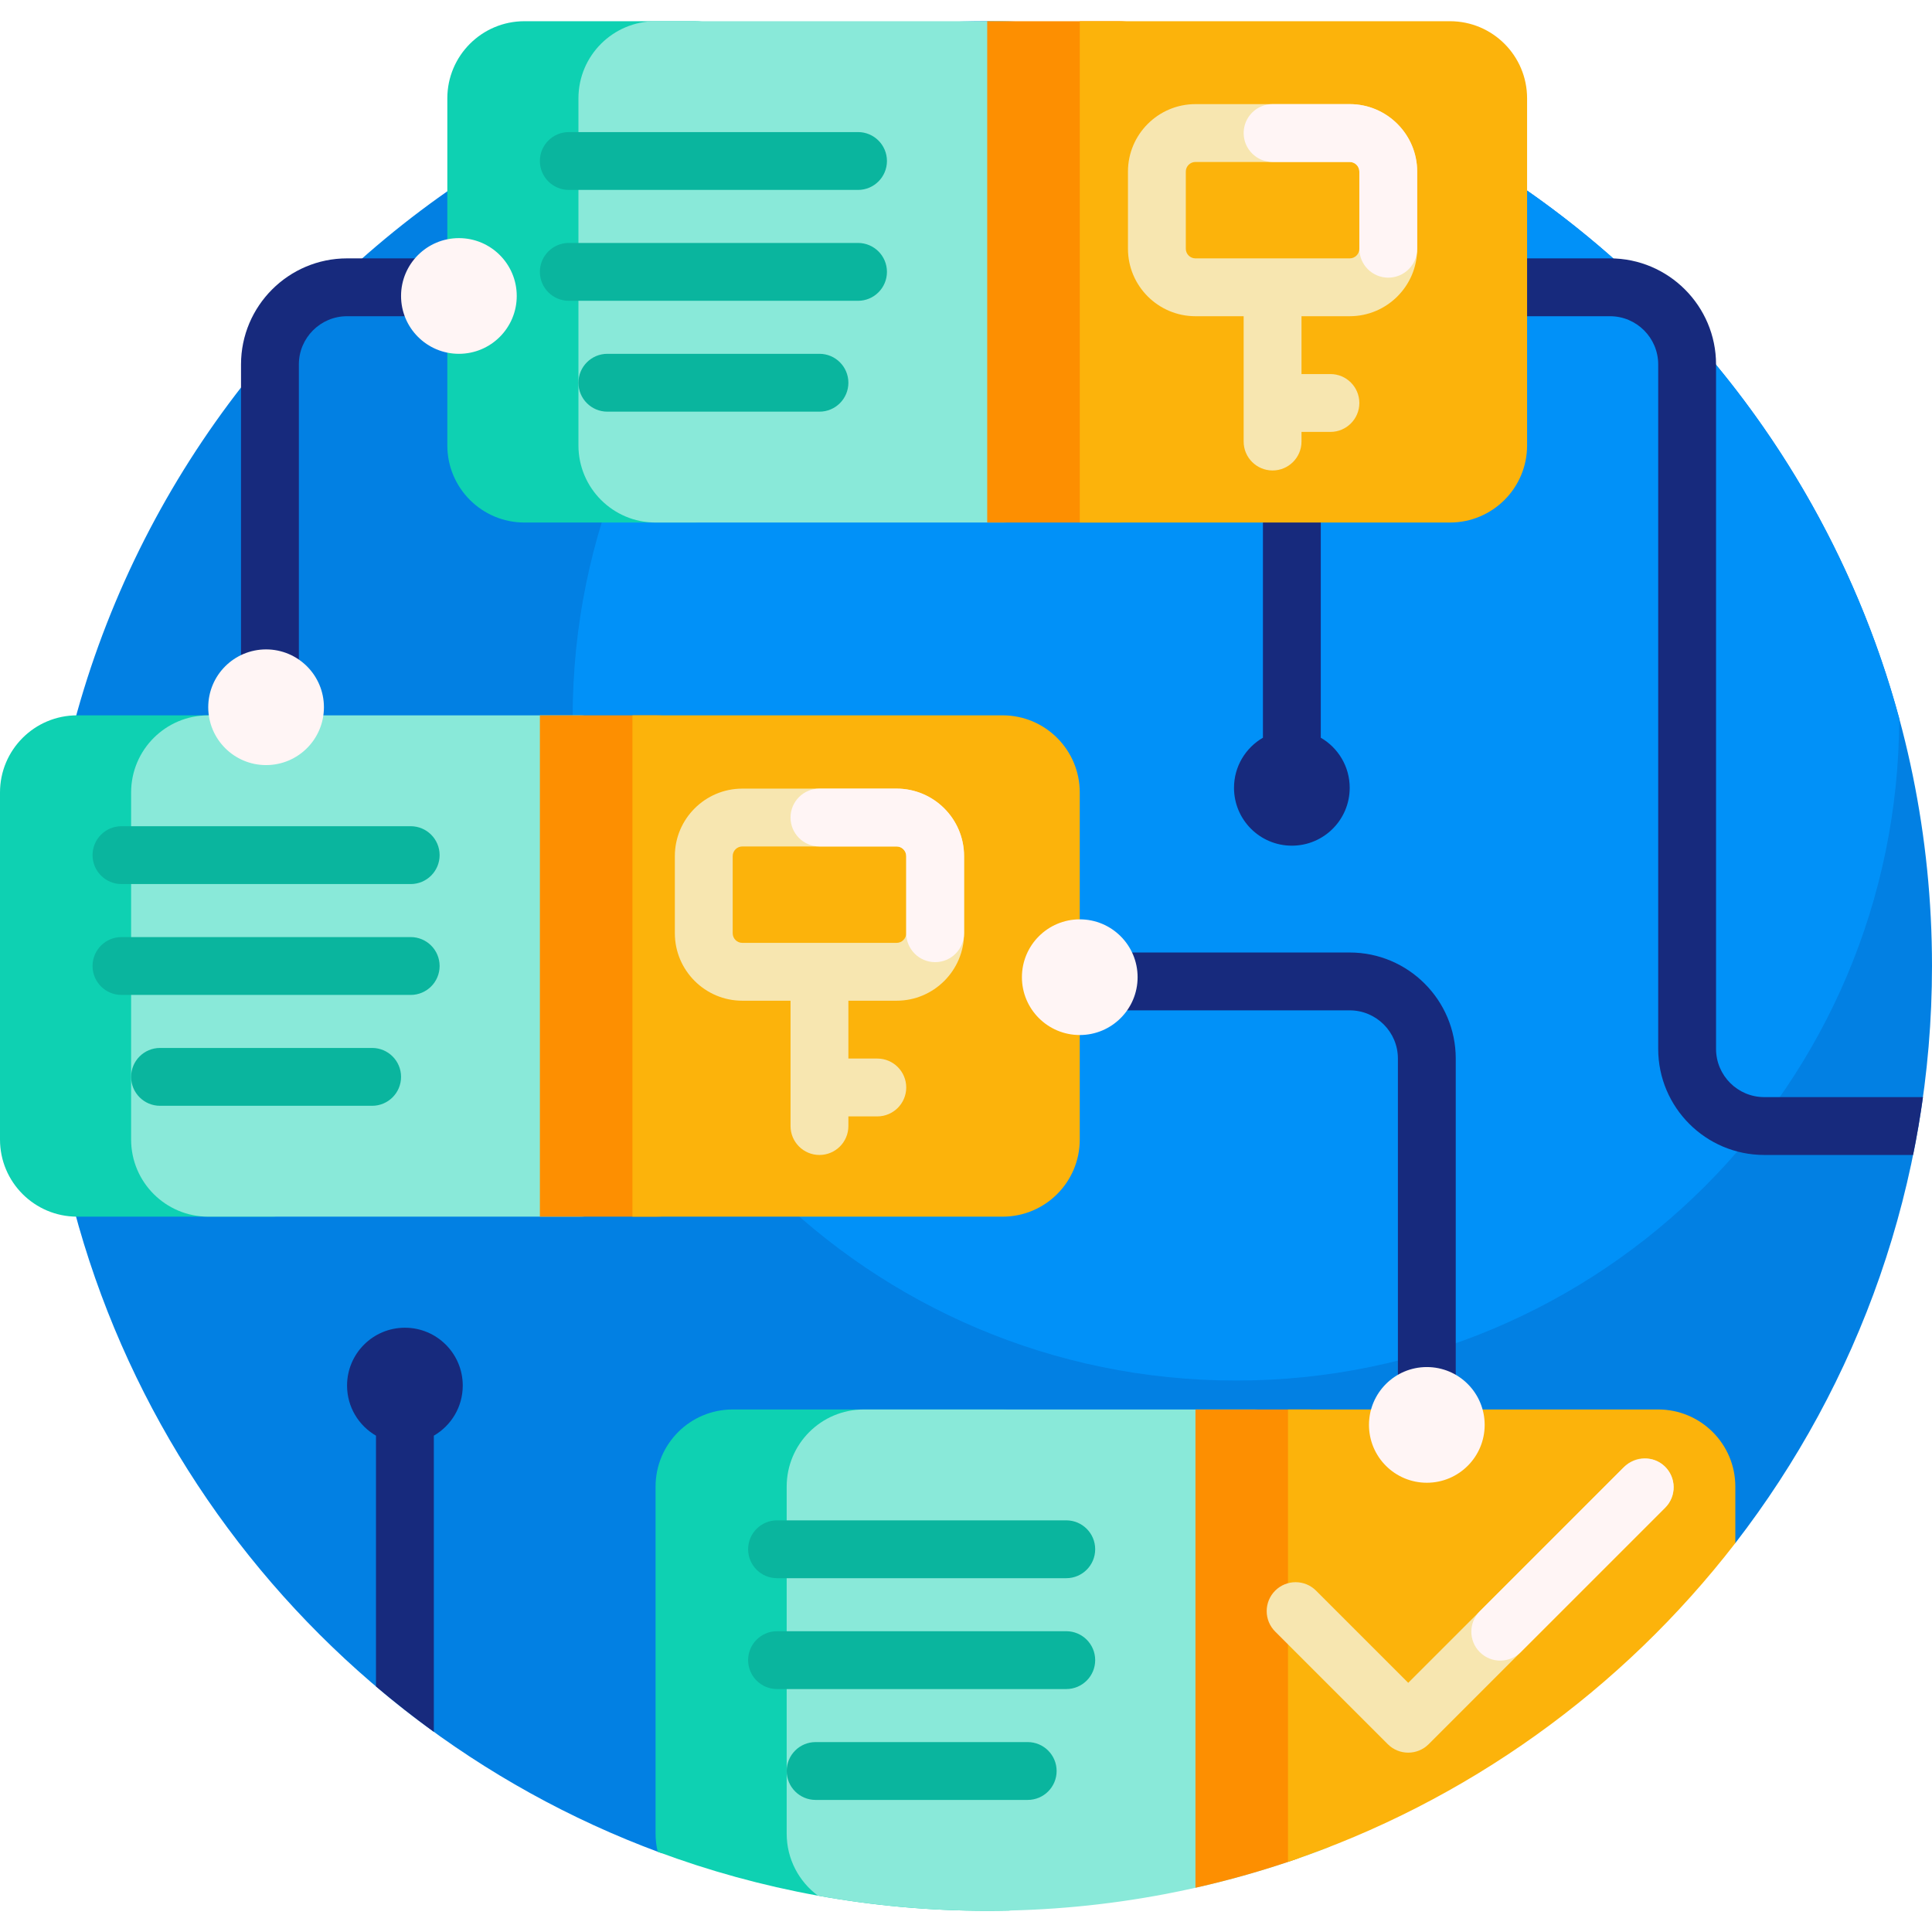 <svg id="Capa_1" enable-background="new 0 0 501 501" height="512" viewBox="0 0 501 501" width="512" xmlns="http://www.w3.org/2000/svg"><g><path d="m171.06 480.376c-93.039-34.391-159.483-123.652-160.056-228.508-.741-135.508 109.487-246.369 244.998-246.368 135.309.001 244.998 109.691 244.998 245 0 56.35-19.024 108.257-51 149.649h-197.011c-42.152 0-76.322 34.171-76.322 76.322 0 2.896-2.89 4.909-5.607 3.905z" fill="#0280e3"/><path d="m492.499 186.288c-.155 94.86-77.102 171.712-171.999 171.712-94.993 0-172-77.007-172-172 0-94.897 76.851-171.844 171.712-171.999 83.699 22.67 149.616 88.588 172.287 172.287z" fill="#0191f8"/><path d="m120 359.302c0 5.552-3.017 10.399-7.5 12.993v76.803c-5.155-3.731-10.158-7.658-15-11.77v-65.034c-4.483-2.594-7.5-7.441-7.5-12.993 0-8.284 6.716-15 15-15s15 6.717 15 15.001zm100-277.302c4.142 0 7.5-3.357 7.5-7.5s-3.358-7.5-7.5-7.5h-130c-15.164 0-27.5 12.337-27.5 27.5v120c0 4.143 3.358 7.5 7.5 7.5s7.5-3.357 7.5-7.5v-120c0-6.893 5.607-12.5 12.5-12.5zm237.5 202.5c-6.893 0-12.5-5.607-12.5-12.5v-177.5c0-15.163-12.336-27.5-27.5-27.5h-130c-4.142 0-7.5 3.357-7.5 7.5s3.358 7.5 7.5 7.5h130c6.893 0 12.5 5.607 12.5 12.5v177.5c0 15.163 12.336 27.5 27.5 27.5h38.599c1.004-4.948 1.859-9.949 2.561-15zm-130-170v76.803c-4.483 2.594-7.5 7.441-7.5 12.993 0 8.284 6.716 15 15 15s15-6.716 15-15c0-5.552-3.017-10.399-7.5-12.993v-65.033c-4.842-4.112-9.845-8.039-15-11.77zm22.5 132.5h-200c-4.142 0-7.5 3.357-7.5 7.5s3.358 7.5 7.5 7.5h200c6.893 0 12.5 5.607 12.5 12.5v100c0 4.143 3.358 7.5 7.5 7.5s7.5-3.357 7.5-7.5v-100c0-15.163-12.336-27.5-27.5-27.5z" fill="#172a7d"/><path d="m90 205.5v90c0 11.046-8.954 20-20 20h-50c-11.046 0-20-8.954-20-20v-90c0-11.046 8.954-20 20-20h50c11.046 0 20 8.954 20 20zm170 160h-70c-11.046 0-20 8.954-20 20v90c0 1.614.192 3.184.553 4.687 26.604 9.902 55.394 15.313 85.447 15.313 1.869 0 3.732-.021 5.591-.063 10.302-.811 18.409-9.427 18.409-19.937v-90c0-11.046-8.954-20-20-20zm-60-250v-90c0-11.046-8.954-20-20-20h-44c-11.046 0-20 8.954-20 20v90c0 11.046 8.954 20 20 20h44c11.046 0 20-8.954 20-20z" fill="#0ed1b2"/><path d="m260 135.5h-90c-11.046 0-20-8.954-20-20v-90c0-11.046 8.954-20 20-20h90c11.046 0 20 8.954 20 20v90c0 11.046-8.954 20-20 20zm-110 50h-96c-11.046 0-20 8.954-20 20v90c0 11.046 8.954 20 20 20h96c11.046 0 20-8.954 20-20v-90c0-11.046-8.954-20-20-20zm175.12 180h-101.12c-11.046 0-20 8.954-20 20v90c0 6.59 3.187 12.435 8.104 16.078 14.242 2.576 28.912 3.922 43.896 3.922 31.332 0 61.291-5.882 88.832-16.601.189-1.105.288-2.24.288-3.399v-90c0-11.046-8.954-20-20-20z" fill="#89e9d9"/><path d="m140 41.75c0-4.142 3.358-7.5 7.5-7.5h75c4.142 0 7.5 3.358 7.5 7.5s-3.358 7.5-7.5 7.5h-75c-4.142 0-7.5-3.358-7.5-7.5zm90 28.75c0-4.142-3.358-7.5-7.5-7.5h-75c-4.142 0-7.5 3.358-7.5 7.5s3.358 7.5 7.5 7.5h75c4.142 0 7.5-3.358 7.5-7.5zm-10 28.75c0-4.142-3.358-7.5-7.5-7.5h-55c-4.142 0-7.5 3.358-7.5 7.5 0 4.142 3.358 7.5 7.5 7.5h55c4.142 0 7.5-3.358 7.5-7.5zm-113.5 115h-75c-4.142 0-7.5 3.358-7.5 7.5s3.358 7.5 7.5 7.5h75c4.142 0 7.5-3.358 7.5-7.5s-3.358-7.5-7.5-7.5zm0 28.75h-75c-4.142 0-7.5 3.358-7.5 7.5s3.358 7.5 7.5 7.5h75c4.142 0 7.5-3.358 7.5-7.5s-3.358-7.5-7.5-7.5zm-10 28.75h-55c-4.142 0-7.5 3.358-7.5 7.5 0 4.142 3.358 7.5 7.5 7.5h55c4.142 0 7.5-3.358 7.5-7.5 0-4.142-3.358-7.5-7.5-7.5zm97.5 130c0 4.142 3.358 7.5 7.5 7.5h75c4.142 0 7.5-3.358 7.5-7.5s-3.358-7.5-7.5-7.5h-75c-4.142 0-7.5 3.358-7.5 7.5zm82.5 21.25h-75c-4.142 0-7.5 3.358-7.5 7.5s3.358 7.5 7.5 7.5h75c4.142 0 7.5-3.358 7.5-7.5s-3.358-7.5-7.5-7.5zm-10 28.75h-55c-4.142 0-7.5 3.358-7.5 7.5 0 4.142 3.358 7.5 7.5 7.5h55c4.142 0 7.5-3.358 7.5-7.5 0-4.142-3.358-7.5-7.5-7.5z" fill="#0ab59e"/><path d="m310 115.5c0 11.046-8.954 20-20 20h-34v-130h34c11.046 0 20 8.954 20 20zm-140 70h-30v130h30c11.046 0 20-8.954 20-20v-90c0-11.046-8.954-20-20-20zm170 180h-30v124.029c8.914-2.005 17.643-4.496 26.16-7.444 2.29-.792 3.84-2.931 3.84-5.354z" fill="#fd8f01"/><path d="m376 135.5h-96v-130h96c11.046 0 20 8.954 20 20v90c0 11.046-8.954 20-20 20zm-42 347.322c46.44-15.585 86.669-44.705 116-82.673v-14.649c0-11.046-8.954-20-20-20h-96zm-74-167.322h-96v-130h96c11.046 0 20 8.954 20 20v90c0 11.046-8.954 20-20 20z" fill="#fcb30b"/><path d="m431.803 390.97-61.324 61.324c-1.464 1.464-3.384 2.197-5.303 2.197s-3.839-.732-5.303-2.197l-29.202-29.202c-2.929-2.929-2.929-7.678 0-10.606 2.929-2.929 7.678-2.929 10.606 0l23.899 23.899 56.021-56.021c2.929-2.929 7.678-2.929 10.606 0 2.929 2.928 2.929 7.677 0 10.606zm-101.803-268.97c-4.142 0-7.5-3.357-7.5-7.5v-32.5h-12.5c-9.649 0-17.5-7.851-17.5-17.5v-20c0-9.649 7.851-17.5 17.5-17.5h40c9.649 0 17.5 7.851 17.5 17.5v20c0 9.649-7.851 17.5-17.5 17.5h-12.5v15h7.5c4.142 0 7.5 3.357 7.5 7.5s-3.358 7.5-7.5 7.5h-7.5v2.5c0 4.143-3.358 7.5-7.5 7.5zm20-55c1.378 0 2.5-1.121 2.5-2.5v-20c0-1.379-1.122-2.5-2.5-2.5h-40c-1.378 0-2.5 1.121-2.5 2.5v20c0 1.379 1.122 2.5 2.5 2.5zm-100 155v20c0 9.649-7.851 17.5-17.5 17.5h-12.5v15h7.5c4.142 0 7.5 3.357 7.5 7.5s-3.358 7.5-7.5 7.5h-7.5v2.5c0 4.143-3.358 7.5-7.5 7.5s-7.5-3.357-7.5-7.5v-32.5h-12.5c-9.649 0-17.5-7.851-17.5-17.5v-20c0-9.649 7.851-17.5 17.5-17.5h40c9.649 0 17.5 7.851 17.5 17.5zm-15 0c0-1.379-1.122-2.5-2.5-2.5h-40c-1.378 0-2.5 1.121-2.5 2.5v20c0 1.379 1.122 2.5 2.5 2.5h40c1.378 0 2.5-1.121 2.5-2.5z" fill="#f7e6b0"/><path d="m250 222v20c0 4.143-3.358 7.5-7.5 7.5s-7.5-3.357-7.5-7.5v-20c0-1.379-1.122-2.5-2.5-2.5h-20c-4.142 0-7.5-3.357-7.5-7.5s3.358-7.5 7.5-7.5h20c9.649 0 17.5 7.851 17.5 17.5zm-131-160.25c-8.284 0-15 6.716-15 15s6.716 15 15 15 15-6.716 15-15-6.716-15-15-15zm-50 106.65c-8.284 0-15 6.716-15 15s6.716 15 15 15 15-6.716 15-15-6.716-15-15-15zm362.638 211.803c-2.99-2.815-7.76-2.52-10.664.384l-37.236 37.236c-2.929 2.929-2.929 7.677 0 10.606s7.678 2.929 10.606 0l37.459-37.459c2.983-2.983 2.928-7.854-.165-10.767zm-61.638-25.703c-8.284 0-15 6.716-15 15s6.716 15 15 15 15-6.716 15-15-6.716-15-15-15zm-90-116.1c-8.284 0-15 6.716-15 15s6.716 15 15 15 15-6.716 15-15-6.716-15-15-15zm87.5-173.9v-20c0-9.649-7.851-17.5-17.5-17.5h-20c-4.142 0-7.5 3.357-7.5 7.5s3.358 7.5 7.5 7.5h20c1.378 0 2.5 1.121 2.5 2.5v20c0 4.143 3.358 7.5 7.5 7.5s7.5-3.357 7.5-7.5z" fill="#fff5f5"/></g></svg>